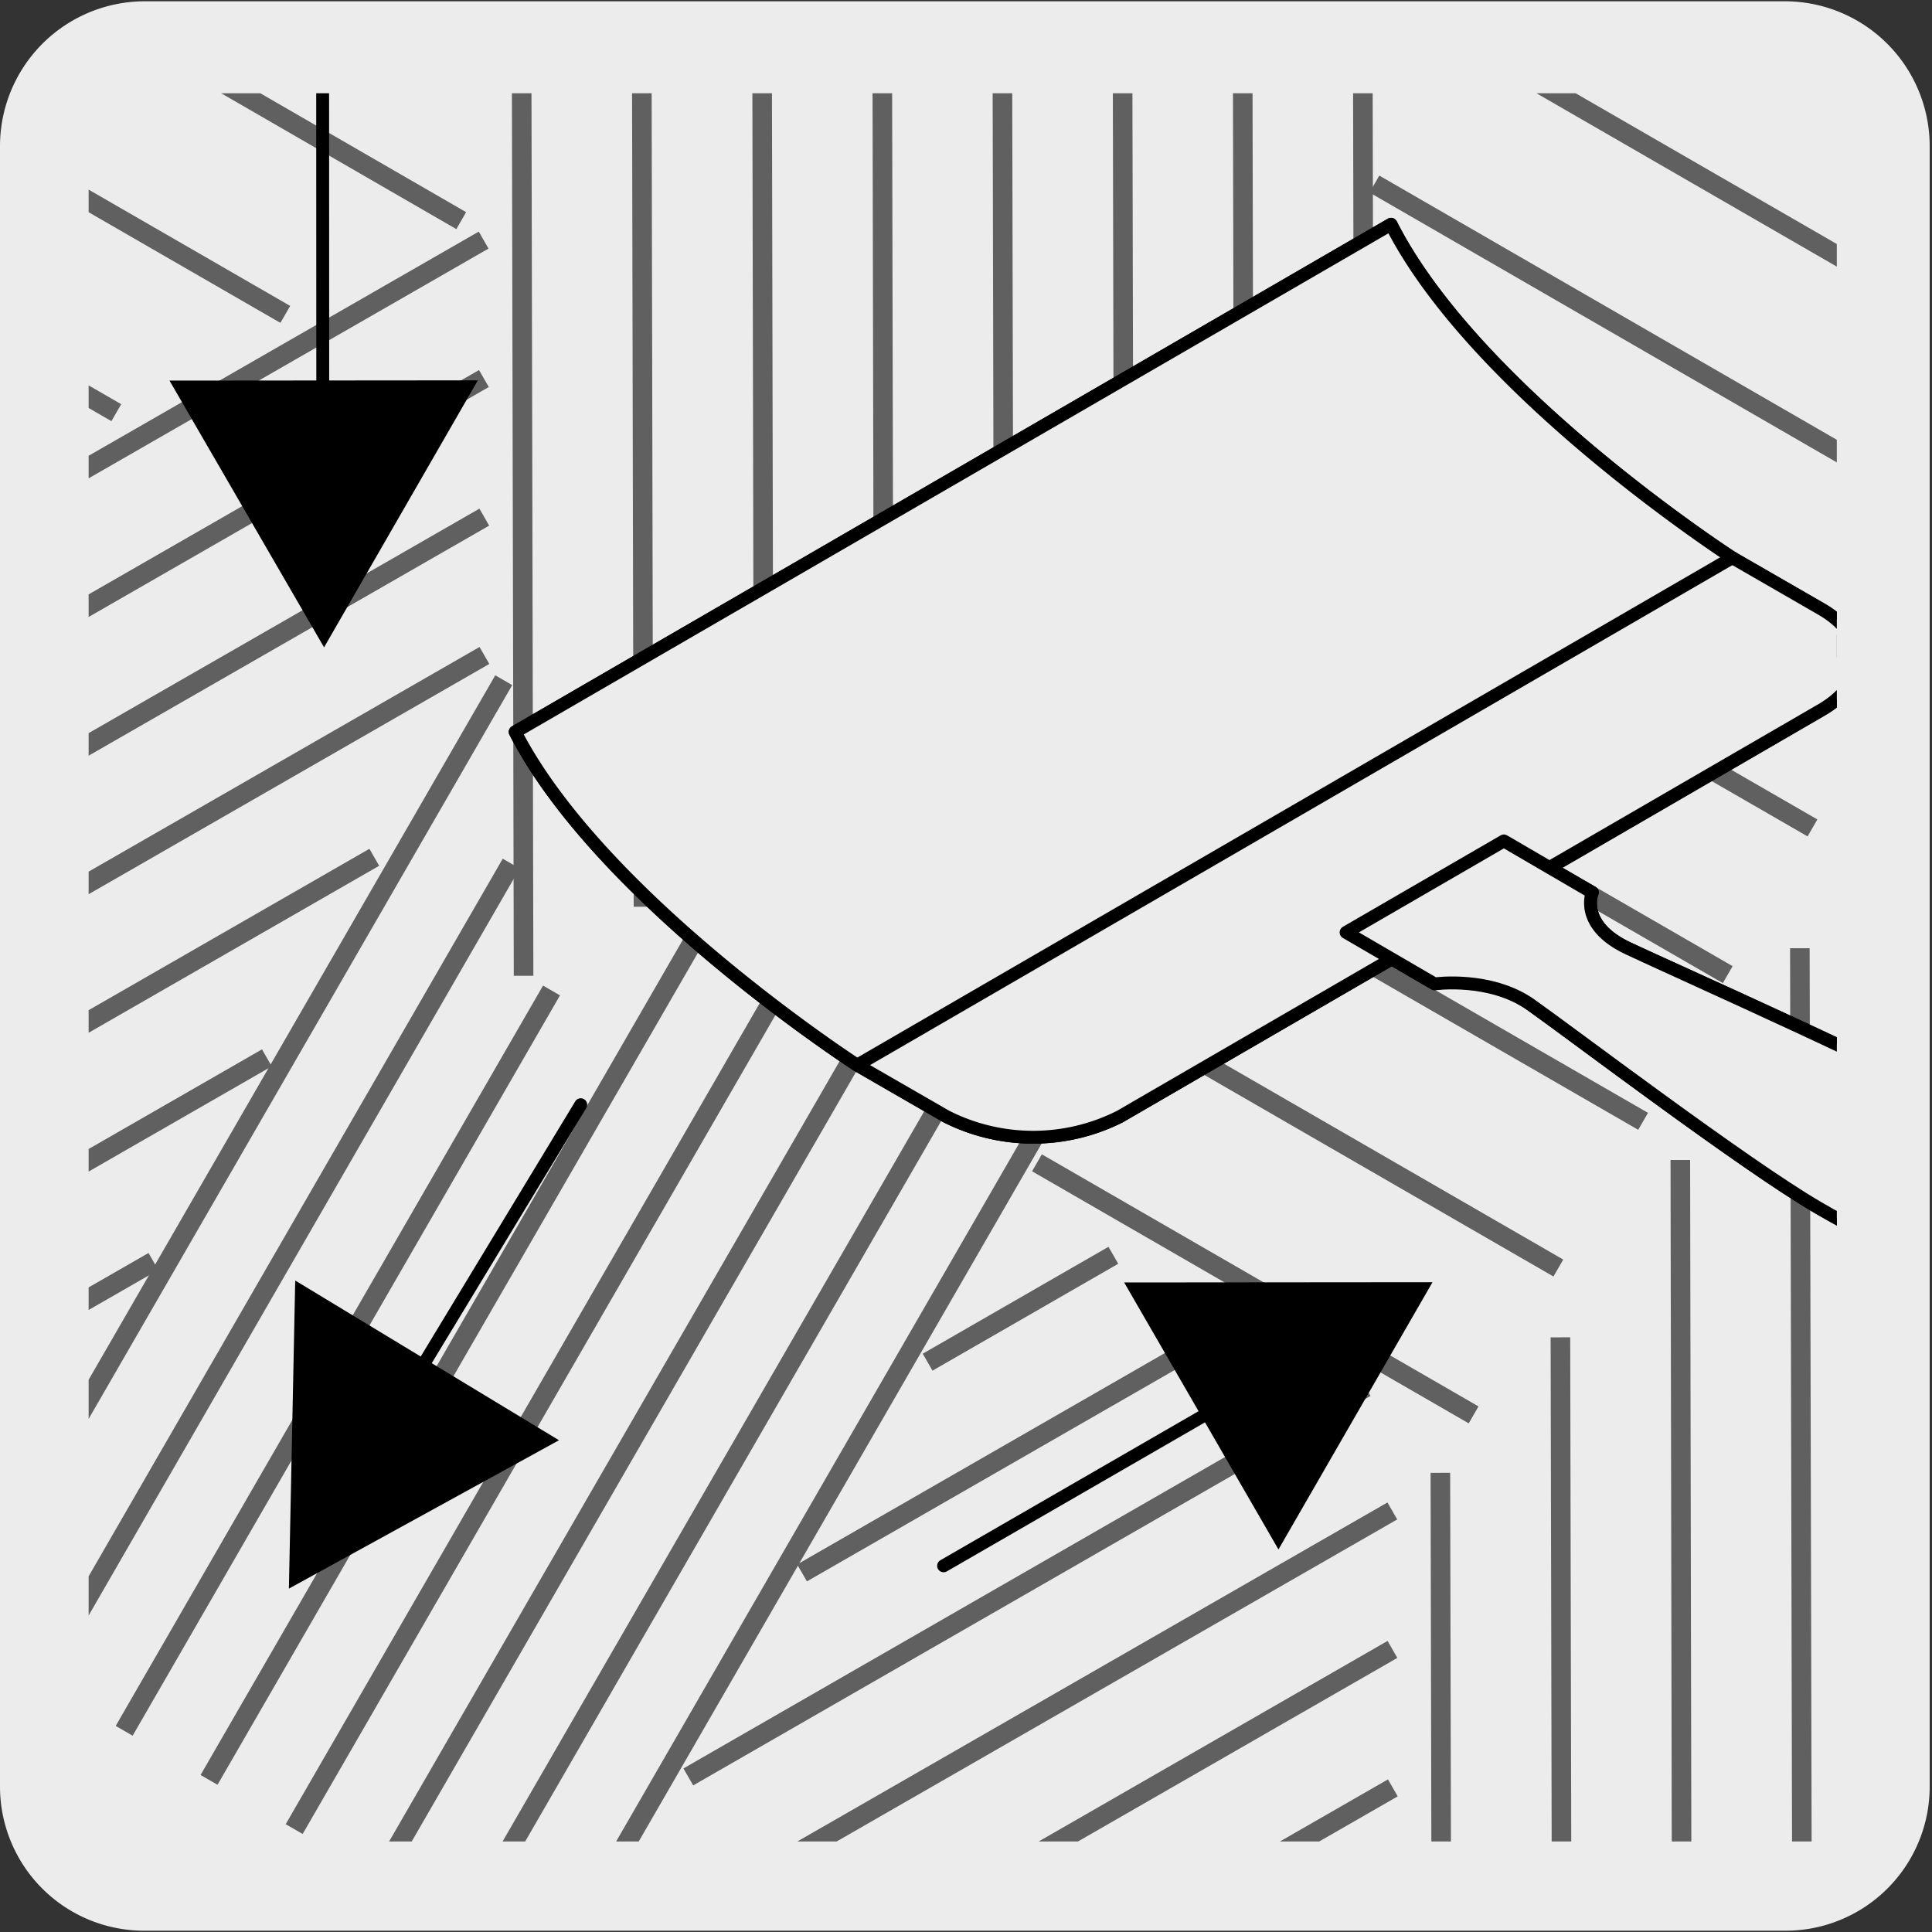 <svg xmlns="http://www.w3.org/2000/svg" xmlns:xlink="http://www.w3.org/1999/xlink" viewBox="0 0 150 150"><rect x="0" y="0" width="150" height="150" fill="#333333" stroke="none"/><defs><style>.cls-1,.cls-4,.cls-6,.cls-7{fill:none;}.cls-2,.cls-8{fill:#edecec;}.cls-3{clip-path:url(#clip-path);}.cls-4,.cls-7,.cls-8{stroke:#000;stroke-linecap:round;}.cls-4{stroke-width:1.2px;}.cls-5{clip-path:url(#clip-path-2);}.cls-6{stroke:#606060;stroke-miterlimit:10;stroke-width:1.52px;}.cls-7,.cls-8{stroke-linejoin:round;}</style><clipPath id="clip-path"><rect class="cls-1" x="6.92" y="-163" width="135.86" height="135.86"/></clipPath><clipPath id="clip-path-2"><rect class="cls-1" x="6.88" y="7.24" width="135.73" height="135.73"/></clipPath></defs><title>14460-03</title><g id="Capa_2" data-name="Capa 2"><path class="cls-2" d="M11.22.1H138.53a11.25,11.25,0,0,1,11.29,11.21v127.4a11.19,11.19,0,0,1-11.19,11.19H11.16A11.19,11.19,0,0,1,0,138.71H0V11.34A11.25,11.25,0,0,1,11.22.1Z"/></g><g id="Capa_3" data-name="Capa 3"><g class="cls-3"><path class="cls-4" d="M191.52-19.56,133.73-72.71a3.64,3.64,0,0,0-4.95.1L108.55-52.36a3.6,3.6,0,0,0-.12,5l53.06,57.67"/></g><g class="cls-5"><line class="cls-6" x1="105.88" y1="38.25" x2="105.71" y2="-41.72"/><line class="cls-6" x1="96.56" y1="43.62" x2="96.4" y2="-36.34"/><line class="cls-6" x1="87.25" y1="48.96" x2="87.08" y2="-31"/><line class="cls-6" x1="77.93" y1="54.32" x2="77.76" y2="-25.65"/><line class="cls-6" x1="68.61" y1="59.67" x2="68.45" y2="-20.3"/><line class="cls-6" x1="59.29" y1="65.04" x2="59.13" y2="-14.92"/><line class="cls-6" x1="49.96" y1="70.4" x2="49.8" y2="-9.57"/><line class="cls-6" x1="40.65" y1="75.76" x2="40.48" y2="-4.22"/><line class="cls-6" x1="38.8" y1="178.66" x2="108.14" y2="138.81"/><line class="cls-6" x1="38.78" y1="167.91" x2="108.11" y2="128.06"/><line class="cls-6" x1="38.75" y1="157.15" x2="108.1" y2="117.31"/><line class="cls-6" x1="53.44" y1="137.96" x2="106.03" y2="107.72"/><line class="cls-6" x1="62.27" y1="122.12" x2="95.29" y2="103.14"/><line class="cls-6" x1="72.02" y1="105.76" x2="86.44" y2="97.46"/><line class="cls-6" x1="149.21" y1="140.72" x2="149.1" y2="80.63"/><line class="cls-6" x1="139.9" y1="146.07" x2="139.74" y2="73.62"/><line class="cls-6" x1="130.57" y1="151.44" x2="130.46" y2="90.06"/><line class="cls-6" x1="121.26" y1="156.78" x2="121.15" y2="103.83"/><line class="cls-6" x1="111.93" y1="162.16" x2="111.83" y2="114.35"/><line class="cls-6" x1="42.67" y1="153.44" x2="91.58" y2="68.72"/><line class="cls-6" x1="36.06" y1="149.62" x2="84.97" y2="64.91"/><line class="cls-6" x1="29.45" y1="145.81" x2="78.36" y2="61.09"/><line class="cls-6" x1="22.84" y1="142.01" x2="71.75" y2="57.29"/><line class="cls-6" x1="16.23" y1="138.19" x2="58.67" y2="64.69"/><line class="cls-6" x1="9.64" y1="134.38" x2="42.82" y2="76.9"/><line class="cls-6" x1="3.03" y1="130.58" x2="39.69" y2="67.05"/><line class="cls-6" x1="-3.57" y1="126.75" x2="39.11" y2="52.81"/><line class="cls-6" x1="-31.65" y1="122.97" x2="11.91" y2="97.94"/><line class="cls-6" x1="-31.67" y1="112.24" x2="20.72" y2="82.13"/><line class="cls-6" x1="-31.7" y1="101.48" x2="29.06" y2="66.56"/><line class="cls-6" x1="-31.73" y1="90.74" x2="37.61" y2="50.89"/><line class="cls-6" x1="-31.74" y1="79.98" x2="37.6" y2="40.15"/><line class="cls-6" x1="-31.76" y1="69.23" x2="37.57" y2="29.39"/><line class="cls-6" x1="-31.79" y1="58.48" x2="37.55" y2="18.64"/><line class="cls-6" x1="35.81" y1="17.13" x2="-13.32" y2="-11.25"/><line class="cls-6" x1="22.15" y1="24.41" x2="-19.91" y2="0.14"/><line class="cls-6" x1="9.03" y1="32.04" x2="-26.48" y2="11.52"/><line class="cls-6" x1="160.45" y1="30.12" x2="111.3" y2="1.75"/><line class="cls-6" x1="153.86" y1="41.52" x2="106.71" y2="14.29"/><line class="cls-6" x1="147.29" y1="52.9" x2="107.8" y2="30.1"/><line class="cls-6" x1="140.72" y1="64.28" x2="101.93" y2="41.9"/><line class="cls-6" x1="134.14" y1="75.67" x2="88.81" y2="49.5"/><line class="cls-6" x1="127.57" y1="87.06" x2="78.42" y2="58.7"/><line class="cls-6" x1="120.99" y1="98.45" x2="87.8" y2="79.29"/><line class="cls-6" x1="114.41" y1="109.85" x2="80.51" y2="90.28"/><line class="cls-7" x1="25.05" y1="6.37" x2="25.06" y2="33.04"/><polygon points="13.16 29.55 25.16 50.26 37.1 29.53 13.16 29.55"/><line class="cls-7" x1="45.09" y1="85.77" x2="31.28" y2="108.57"/><polygon points="22.92 99.42 22.43 123.34 43.4 111.82 22.92 99.42"/><line class="cls-7" x1="73.26" y1="121.57" x2="96.35" y2="108.24"/><polygon points="99.26 120.3 111.22 99.55 87.28 99.57 99.26 120.3"/><path class="cls-7" d="M153.58,86.57c-5.66-3.29-23.29-11.13-27.17-12.94s-2.78-4.34-2.78-4.34l-3.31-1.91,21.11-12.25c3.71-2.15,3.71-5.66,0-7.81l-6.94-4S114.6,30.47,108,17.41L40,56.82c6.65,13.05,26.54,25.87,26.54,25.87l6.93,4a15,15,0,0,0,13.48,0l21.11-12.25,3.31,1.91s4.31-.6,7.46,1.62,16.65,12.48,22.32,15.77,7.73,3.76,9.53,2.71l7.56-4.39C160.06,91.05,159.26,89.85,153.58,86.57Z"/><path class="cls-8" d="M134.5,43.3S114.61,30.46,108,17.42L40,56.83c6.66,13,26.54,25.86,26.54,25.86l6.94,4a14.93,14.93,0,0,0,13.47,0l54.47-31.58c3.7-2.16,3.7-5.67,0-7.82Z"/><path class="cls-8" d="M134.5,43.3,66.56,82.69m57.06-13.4-6.86-4-12.25,7.1,6.87,4s4.31-.61,7.47,1.62,16.65,12.47,22.33,15.77,7.73,3.75,9.53,2.71l7.54-4.38c1.81-1,1-2.25-4.67-5.53s-23.29-11.12-27.16-12.94S123.62,69.29,123.62,69.29Z"/></g></g></svg>